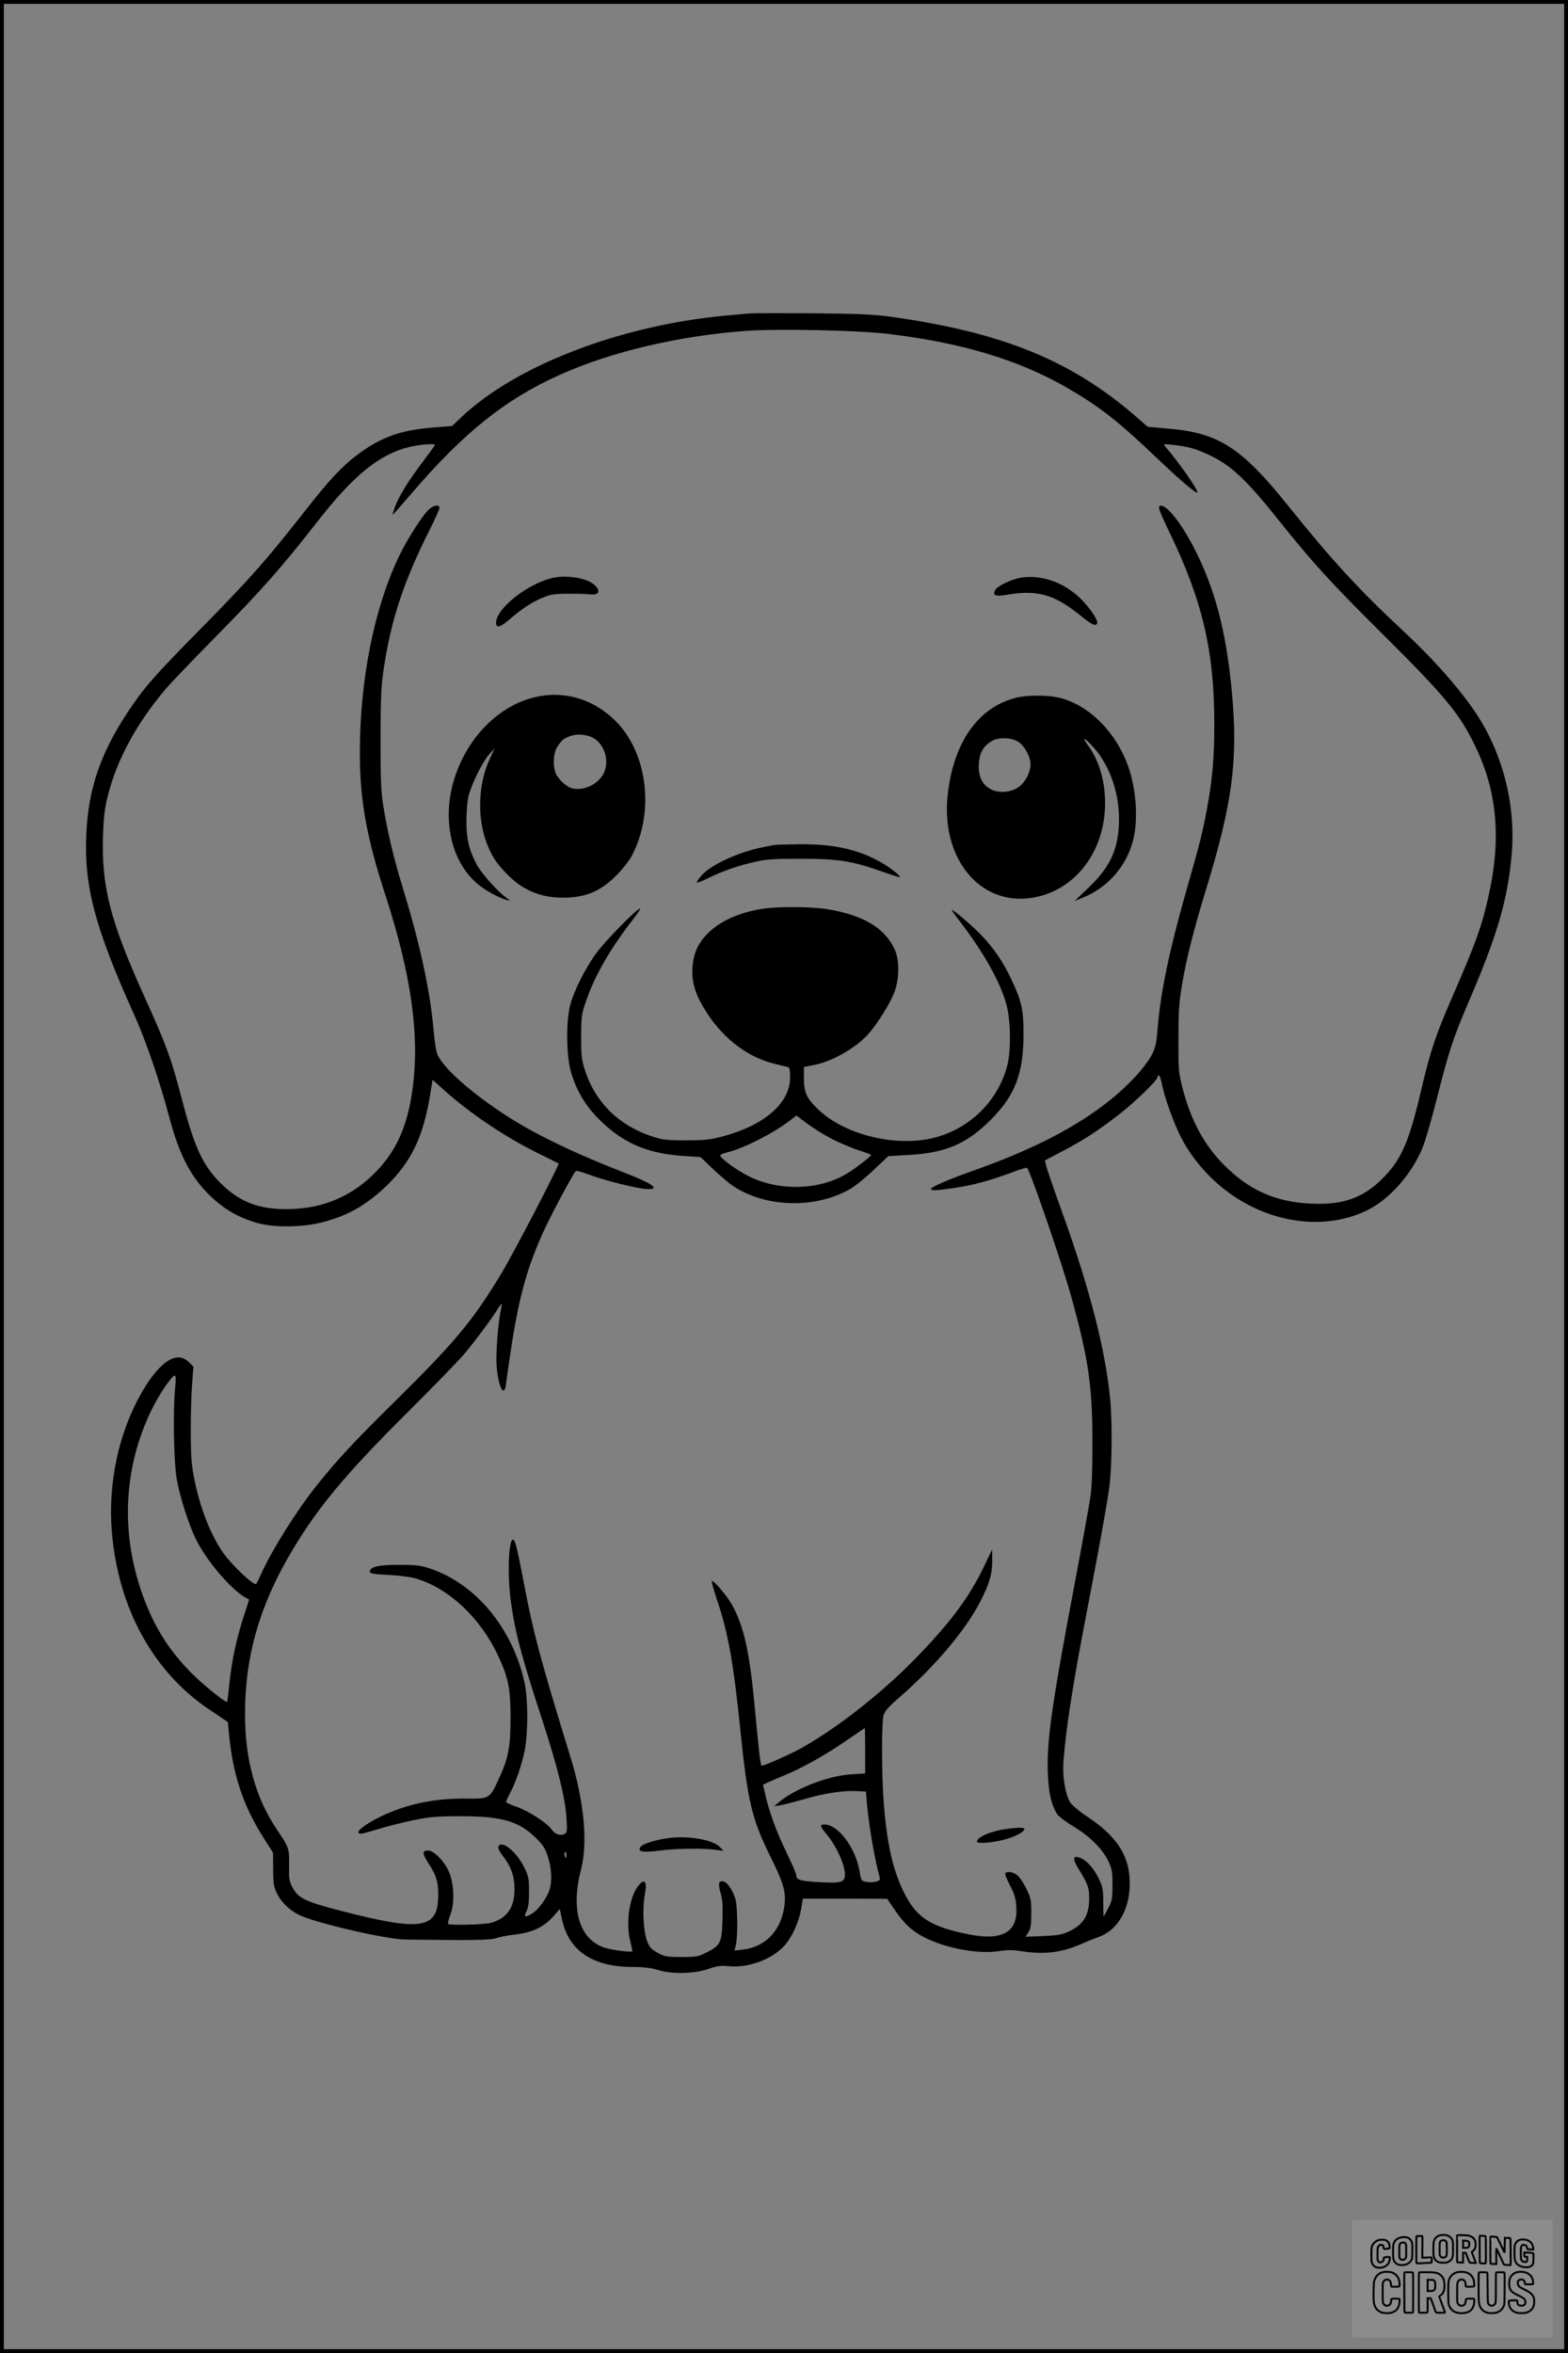 <?xml version="1.0" encoding="UTF-8"?>
<svg xmlns="http://www.w3.org/2000/svg" version="1.0" width="1024pt" height="1536pt" viewBox="0 0 1024 1536" preserveAspectRatio="xMidYMid meet">
  <rect x="0" y="0" width="1024" height="1536" fill="#808080" stroke="none"/>
  <g transform="translate(0.00 0.00) scale(1)">
    <g transform="translate(0,1536) scale(0.1,-0.1)" fill="#000000" stroke="none">
      <path d="M4895 13314 c-22 -2 -92 -9 -155 -14 -691 -64 -1375 -327 -1731 -667 l-57 -54 -127 -10 c-211 -17 -341 -64 -493 -179 -100 -75 -180 -161 -340 -365 -256 -326 -355 -438 -682 -770 -309 -314 -369 -382 -480 -550 -174 -265 -252 -493 -266 -784 -17 -344 55 -616 315 -1191 74 -164 166 -434 227 -665 66 -250 144 -397 279 -523 85 -79 177 -131 290 -164 115 -33 300 -31 437 5 163 43 281 111 412 236 161 156 240 319 285 594 l16 98 75 -67 c171 -154 410 -314 628 -419 64 -32 118 -59 120 -60 7 -7 -297 -592 -375 -720 -186 -307 -299 -443 -691 -830 -283 -279 -381 -386 -514 -552 -129 -161 -291 -419 -360 -572 -17 -36 -32 -68 -34 -70 -15 -16 -162 123 -221 209 -81 119 -146 287 -184 475 -18 90 -23 145 -23 300 -1 105 3 245 8 312 l9 122 -31 30 c-77 77 -189 4 -306 -198 -150 -260 -221 -589 -196 -906 41 -502 270 -921 642 -1168 l116 -78 7 -72 c25 -269 92 -473 225 -682 l63 -99 1 -110 c1 -100 4 -116 28 -162 33 -63 92 -115 161 -143 142 -57 559 -151 674 -152 435 -6 557 -4 593 9 19 7 73 18 119 23 114 13 188 47 250 114 l47 53 13 -62 c42 -208 199 -316 464 -316 72 0 118 -6 169 -21 90 -28 241 -23 333 11 49 17 72 20 126 15 127 -12 279 44 360 132 51 56 95 152 111 241 l11 68 275 0 276 -1 44 -65 c68 -100 119 -147 207 -191 143 -70 352 -107 483 -85 51 8 85 8 142 -1 148 -23 263 -10 389 46 36 16 88 37 115 46 134 48 214 199 203 383 -9 159 -91 280 -272 400 -58 39 -107 80 -117 98 -32 54 -50 169 -43 264 16 214 60 499 150 965 84 437 132 700 149 823 18 131 21 427 6 583 -32 317 -130 703 -302 1184 -56 154 -106 300 -113 325 l-11 45 118 62 c138 72 234 135 376 246 100 78 242 217 242 237 0 6 4 10 9 10 4 0 14 -27 20 -61 18 -89 77 -252 124 -344 97 -187 259 -348 447 -444 260 -134 556 -143 783 -24 139 73 277 232 346 398 18 42 61 190 96 329 76 301 104 387 202 616 192 446 259 675 285 971 29 337 -64 686 -256 957 -112 159 -268 332 -458 509 -287 267 -459 455 -755 823 -296 368 -447 465 -773 492 l-135 12 -72 63 c-424 369 -874 553 -1603 655 -120 16 -209 20 -515 23 -203 1 -388 1 -410 -1z m900 -133 c486 -58 855 -169 1173 -352 211 -122 336 -219 589 -461 163 -155 263 -239 263 -221 0 21 -120 193 -209 297 -16 18 -14 19 49 12 94 -10 145 -24 230 -63 145 -66 246 -160 460 -428 215 -270 342 -410 665 -730 428 -425 520 -536 624 -756 138 -289 165 -595 84 -959 -44 -202 -84 -313 -237 -664 -108 -247 -145 -357 -201 -596 -82 -352 -131 -467 -254 -591 -130 -130 -260 -176 -470 -166 -233 11 -406 88 -571 256 -128 129 -215 293 -268 501 -25 98 -27 120 -26 320 0 179 4 238 23 350 31 181 77 362 156 620 175 570 212 854 169 1301 -37 391 -109 664 -245 930 -93 181 -197 305 -229 273 -7 -7 14 -58 65 -164 217 -448 295 -778 295 -1251 0 -224 -11 -357 -46 -549 -31 -167 -46 -228 -140 -556 -108 -380 -165 -652 -184 -888 -9 -104 -14 -126 -42 -179 -18 -33 -66 -96 -107 -139 -224 -239 -562 -435 -1039 -604 -172 -61 -292 -112 -292 -125 0 -13 39 -11 157 7 117 17 230 48 370 100 52 20 97 33 100 31 22 -23 234 -638 291 -849 110 -398 136 -577 136 -933 1 -171 -4 -303 -12 -360 -7 -49 -55 -315 -107 -590 -147 -778 -180 -1012 -172 -1220 5 -132 23 -208 62 -269 10 -14 56 -49 104 -78 107 -64 188 -145 227 -223 26 -54 29 -70 29 -160 0 -90 -3 -105 -28 -152 -15 -29 -28 -53 -30 -53 -1 0 -2 42 -2 93 0 78 -4 100 -26 147 -32 69 -79 123 -120 140 -52 22 -58 0 -17 -67 65 -106 71 -124 71 -198 0 -110 -40 -172 -138 -216 -39 -18 -75 -24 -164 -27 l-113 -5 18 29 c15 23 19 47 19 124 0 87 -3 101 -33 162 -18 37 -44 76 -59 87 -27 22 -68 28 -78 12 -3 -5 11 -41 31 -79 29 -55 38 -85 41 -139 12 -168 -93 -226 -322 -178 -250 52 -337 112 -421 291 -68 144 -105 321 -124 584 -13 187 -13 504 0 552 8 29 33 57 114 127 221 193 419 427 514 609 63 121 82 186 82 276 l-1 71 -53 -111 c-98 -204 -221 -368 -455 -608 -221 -225 -512 -452 -741 -579 -80 -44 -251 -119 -257 -113 -7 6 -19 110 -43 371 -35 376 -72 543 -153 685 -31 54 -112 150 -128 150 -4 0 9 -51 30 -113 77 -228 110 -412 156 -862 47 -460 75 -580 194 -820 93 -186 108 -245 91 -342 -26 -154 -126 -253 -270 -270 l-53 -6 9 39 c13 57 11 252 -4 300 -16 53 -53 108 -76 112 -33 7 -38 -12 -21 -73 14 -45 16 -86 13 -181 -5 -147 -13 -163 -103 -209 -55 -28 -68 -30 -165 -30 -96 0 -109 2 -156 28 -41 23 -53 36 -68 75 -24 64 -32 204 -16 298 10 59 10 77 1 87 -10 9 -19 5 -40 -20 -59 -70 -85 -236 -57 -356 9 -38 16 -71 16 -74 0 -10 -132 7 -180 22 -166 54 -224 246 -156 509 46 177 21 448 -70 741 -192 623 -242 808 -304 1137 -42 221 -56 278 -70 278 -28 0 -37 -218 -16 -388 27 -207 67 -362 211 -802 96 -293 146 -498 154 -623 6 -90 4 -100 -12 -109 -28 -14 -63 -2 -86 31 -31 43 -147 118 -226 146 -39 13 -70 28 -70 32 0 4 12 31 26 58 38 72 74 177 95 275 23 114 23 334 0 444 -78 357 -319 648 -621 748 -59 19 -91 23 -200 23 -135 0 -190 -13 -190 -45 0 -12 23 -16 120 -21 67 -3 146 -13 180 -23 216 -64 421 -256 537 -502 68 -146 82 -215 82 -409 0 -193 -15 -267 -81 -407 -55 -119 -58 -120 -207 -119 -203 3 -387 -35 -551 -113 -119 -56 -190 -116 -137 -116 9 0 60 14 112 30 52 16 154 42 225 57 113 23 154 27 315 27 267 0 380 -33 492 -144 46 -47 60 -68 77 -124 23 -74 27 -150 11 -208 -15 -51 -68 -128 -109 -155 -50 -33 -63 -30 -43 10 12 23 17 58 17 127 0 87 -3 101 -32 161 -51 104 -151 182 -169 134 -3 -8 8 -32 25 -54 57 -71 81 -137 81 -221 0 -123 -47 -191 -154 -222 -41 -12 -269 -18 -280 -7 -3 3 4 30 15 60 31 79 24 213 -14 291 -32 66 -96 128 -131 128 -40 0 -40 -18 2 -83 51 -79 64 -121 64 -205 0 -225 -105 -242 -631 -107 -245 64 -284 83 -324 160 -18 34 -21 56 -19 138 2 110 0 116 -81 236 -138 205 -207 455 -207 751 0 383 98 720 314 1078 166 277 347 493 732 877 171 170 340 344 376 385 68 79 188 239 227 303 13 21 25 37 27 35 1 -2 -1 -21 -6 -43 -17 -80 -33 -281 -27 -359 10 -136 49 -216 61 -124 68 508 118 713 238 983 52 116 204 401 219 411 5 3 44 -8 87 -24 90 -35 307 -90 372 -94 96 -6 48 33 -120 98 -365 142 -625 268 -822 400 -211 140 -373 285 -418 373 -12 24 -21 81 -29 171 -22 254 -89 561 -201 925 -60 196 -101 371 -127 535 -15 94 -18 174 -18 440 1 286 4 342 23 469 50 319 130 558 301 899 34 67 61 129 61 137 0 21 -33 19 -64 -6 -40 -31 -150 -203 -205 -320 -159 -337 -251 -803 -251 -1269 0 -317 43 -554 171 -947 164 -505 220 -900 174 -1245 -31 -239 -102 -403 -234 -541 -154 -163 -349 -247 -576 -250 -193 -3 -320 46 -445 170 -117 118 -170 233 -251 543 -71 272 -100 352 -246 674 -224 495 -282 722 -270 1055 4 124 11 177 32 260 62 240 186 467 379 696 28 33 181 193 341 355 284 288 419 442 640 725 240 309 407 446 603 496 69 17 172 26 172 14 0 -3 -35 -51 -78 -108 -90 -118 -155 -223 -183 -296 -10 -28 -17 -51 -14 -51 2 0 57 62 122 138 342 399 613 616 971 776 334 150 772 253 1212 286 204 15 733 4 925 -19z m-4652 -6888 c-14 -153 -8 -476 11 -588 20 -116 81 -305 127 -396 69 -138 221 -317 316 -374 l30 -17 -39 -121 c-47 -148 -74 -277 -90 -427 -6 -63 -13 -117 -14 -119 -8 -9 -149 103 -230 184 -138 138 -230 278 -303 461 -166 420 -153 865 38 1259 50 103 133 225 152 225 8 0 8 -26 2 -87z m4507 -2361 l0 -149 -96 -6 c-150 -10 -364 -94 -470 -184 l-29 -24 40 6 c22 4 92 22 156 40 133 39 257 58 344 53 l60 -3 3 -35 c11 -159 51 -395 88 -531 5 -20 -43 -32 -91 -23 -30 5 -32 9 -42 71 -26 152 -140 303 -228 303 -34 0 -32 -10 15 -66 74 -90 132 -232 115 -283 -9 -30 -42 -35 -173 -27 -118 7 -142 15 -142 46 0 10 -29 75 -63 146 -64 130 -114 266 -140 382 l-14 62 46 21 c25 11 69 30 96 41 100 40 265 131 391 218 71 49 130 89 132 89 1 1 2 -66 2 -147z m-1950 -682 c0 -11 -2 -20 -4 -20 -2 0 -6 9 -9 20 -3 11 -1 20 4 20 5 0 9 -9 9 -20z"></path>
      <path d="M3602 11586 c-163 -41 -362 -200 -362 -290 0 -39 25 -33 89 22 80 69 143 110 214 140 53 22 78 26 167 26 58 1 122 -1 144 -4 87 -11 62 62 -33 95 -64 22 -157 27 -219 11z"></path>
      <path d="M6667 11589 c-61 -10 -154 -54 -168 -81 -19 -36 2 -44 81 -30 191 33 305 1 467 -129 84 -68 106 -79 118 -59 10 16 -42 94 -100 154 -111 113 -259 166 -398 145z"></path>
      <path d="M3522 10815 c-242 -44 -455 -246 -548 -517 -90 -264 -37 -543 132 -697 51 -47 148 -102 204 -116 24 -6 24 -5 -5 16 -60 44 -162 159 -192 216 -50 94 -67 165 -67 283 0 58 6 130 13 160 18 76 92 227 135 275 l36 40 -35 -77 c-73 -160 -79 -381 -16 -543 33 -86 64 -133 137 -206 98 -100 216 -149 359 -149 148 0 245 40 350 145 39 39 84 96 102 130 152 290 100 684 -118 889 -137 130 -310 183 -487 151z m348 -270 c78 -40 113 -154 72 -234 -36 -71 -131 -116 -206 -97 -33 8 -83 52 -103 90 -24 46 -21 135 5 178 28 45 42 57 89 74 41 15 102 10 143 -11z"></path>
      <path d="M6630 10804 c-245 -65 -403 -291 -441 -632 -46 -414 209 -726 549 -673 238 36 422 230 468 491 32 186 -7 380 -103 508 -41 55 -19 47 36 -14 113 -124 178 -320 168 -509 -9 -174 -63 -283 -210 -421 l-79 -75 53 21 c169 67 296 217 334 397 30 143 10 348 -49 492 -85 209 -251 368 -432 415 -77 20 -220 20 -294 0z m21 -287 c41 -27 79 -98 79 -147 -1 -51 -32 -113 -75 -146 -49 -37 -133 -44 -185 -16 -56 30 -81 84 -78 162 4 73 28 118 82 151 45 28 133 26 177 -4z"></path>
      <path d="M5055 9844 c-11 -2 -45 -9 -75 -15 -148 -28 -335 -113 -395 -180 -19 -21 -35 -44 -35 -49 0 -6 35 7 78 29 92 46 197 82 312 107 68 15 128 19 295 18 240 0 329 -14 527 -84 62 -22 114 -38 115 -36 8 8 -81 75 -138 105 -147 79 -299 111 -513 110 -83 -1 -160 -3 -171 -5z"></path>
      <path d="M4963 9425 c-158 -28 -278 -88 -357 -175 -53 -59 -78 -121 -84 -207 -6 -99 21 -183 97 -299 114 -173 271 -289 446 -330 39 -10 76 -18 83 -20 8 -2 12 -24 12 -67 0 -166 -165 -311 -436 -384 -85 -23 -119 -27 -244 -27 -131 0 -153 3 -225 27 -218 72 -371 226 -437 437 -20 64 -23 96 -23 215 1 131 3 146 33 232 56 163 152 331 298 521 35 45 60 82 55 82 -21 0 -233 -216 -290 -296 -72 -101 -141 -238 -167 -334 -28 -103 -26 -330 4 -435 33 -115 87 -209 166 -293 160 -168 324 -242 571 -258 l110 -7 80 -77 c44 -42 102 -91 128 -109 213 -146 548 -154 775 -19 30 18 98 73 149 122 l94 89 137 8 c238 13 377 73 532 229 158 158 213 300 214 550 1 168 -11 223 -79 366 -54 115 -109 196 -192 285 -61 64 -183 169 -197 169 -3 0 23 -37 58 -82 150 -196 256 -384 298 -533 29 -104 32 -306 5 -405 -61 -227 -241 -405 -472 -466 -253 -66 -597 19 -769 191 -70 69 -86 106 -86 197 l0 73 66 13 c124 24 286 118 366 215 55 67 122 174 154 247 37 87 41 219 7 292 -64 139 -201 222 -432 262 -114 19 -344 20 -448 1z m478 -1504 c53 -26 131 -59 173 -72 41 -13 76 -26 75 -29 0 -8 -101 -86 -155 -119 -177 -110 -440 -119 -639 -22 -84 41 -199 126 -191 140 3 5 26 14 51 20 110 28 306 129 408 210 l38 29 72 -54 c40 -30 115 -76 168 -103z"></path>
      <path d="M6560 3419 c-94 -14 -180 -52 -180 -81 0 -15 95 -8 174 12 74 19 136 51 136 71 0 11 -52 10 -130 -2z"></path>
      <path d="M4355 3360 c-95 -15 -164 -39 -175 -60 -15 -29 20 -34 131 -20 106 14 279 16 359 5 l55 -7 -23 24 c-46 50 -216 78 -347 58z"></path>
    </g>
  </g>
  <rect x="0.0" y="0.0" width="1024.0" height="1536.0" fill="none" stroke="black" stroke-width="5"></rect>
  <g transform="translate(882.93 1449.20) scale(0.128)" opacity="1.0">
    <rect x="0" y="0" width="1024.0" height="600.0" fill="white" fill-opacity="0.1"></rect>
    <g transform="translate(0,650) scale(0.1,-0.1)" stroke="none">
      <path fill="none" stroke="#000000" stroke-width="100" d="M4491 5720 c-164 -43 -269 -147 -319 -315 -19 -65 -29 -577 -13 -693 25 -190 116 -310 276 -367 63 -23 284 -32 370 -16 122 22 249 110 294 205 51 104 56 150 56 496 0 341 -4 385 -48 478 -46 100 -156 184 -282 217 -83 21 -241 19 -334 -5z m270 -273 c19 -12 43 -40 54 -62 18 -37 20 -64 23 -320 5 -339 -1 -384 -56 -436 -87 -82 -235 -56 -289 51 -22 43 -23 53 -23 335 0 314 7 370 52 412 34 32 66 42 139 42 53 1 73 -4 100 -22z"></path>
      <path fill="none" stroke="#000000" stroke-width="100" d="M5367 5723 c-4 -3 -7 -311 -7 -683 0 -618 1 -679 17 -691 12 -10 51 -14 152 -14 l136 0 3 248 2 248 67 -3 67 -3 34 -85 c18 -47 58 -152 89 -235 30 -82 63 -158 73 -168 14 -15 40 -19 165 -24 l148 -6 -5 34 c-4 19 -49 143 -102 276 -53 133 -96 246 -96 251 0 6 15 19 33 31 53 33 104 92 134 156 27 57 28 67 27 195 0 115 -4 144 -23 193 -31 80 -76 135 -148 183 -83 56 -166 82 -303 94 -129 11 -453 14 -463 3z m541 -300 c55 -27 77 -73 77 -163 0 -61 -4 -82 -23 -111 -34 -55 -73 -69 -191 -69 l-101 0 0 187 0 186 101 -6 c66 -4 114 -12 137 -24z"></path>
      <path fill="none" stroke="#000000" stroke-width="100" d="M6514 5685 c-4 -9 -5 -320 -2 -690 3 -511 7 -678 16 -687 19 -19 273 -30 291 -13 11 11 13 126 12 675 -1 364 -6 672 -11 685 -11 28 -27 31 -187 40 -99 6 -114 5 -119 -10z"></path>
      <path fill="none" stroke="#000000" stroke-width="100" d="M3355 5683 c-27 -3 -55 -9 -62 -15 -10 -8 -13 -150 -13 -683 0 -592 2 -674 15 -685 12 -10 52 -11 173 -6 362 15 578 29 590 38 8 7 12 46 12 129 0 108 -2 119 -20 129 -11 6 -24 9 -28 7 -4 -3 -103 -8 -221 -12 l-214 -7 5 545 c4 384 2 549 -5 556 -11 11 -120 12 -232 4z"></path>
      <path fill="none" stroke="#000000" stroke-width="100" d="M7067 5654 c-4 -4 -7 -310 -7 -680 0 -625 1 -673 18 -692 15 -18 31 -21 152 -24 l134 -3 -3 400 c-2 277 1 397 8 390 11 -11 153 -311 251 -530 96 -215 128 -281 142 -292 7 -6 82 -14 165 -17 l153 -7 11 28 c14 34 3 1333 -11 1347 -5 5 -70 11 -144 14 l-136 5 -1 -54 c-1 -30 -5 -200 -8 -379 l-6 -325 -73 150 c-40 83 -123 256 -184 385 -61 129 -117 242 -125 252 -11 12 -40 18 -121 22 -59 4 -130 9 -157 12 -28 3 -54 2 -58 -2z"></path>
      <path fill="none" stroke="#000000" stroke-width="100" d="M2507 5614 c-220 -49 -342 -159 -394 -357 -24 -91 -24 -641 0 -740 57 -233 232 -339 510 -310 56 6 127 21 158 33 76 29 187 114 226 174 64 95 67 114 71 505 2 232 -1 371 -8 404 -27 126 -116 235 -228 278 -74 29 -236 35 -335 13z m191 -281 c15 -11 36 -35 47 -54 19 -32 20 -52 20 -349 0 -309 0 -316 -23 -362 -31 -62 -75 -89 -155 -95 -53 -4 -67 -2 -97 19 -19 13 -44 41 -55 63 -19 37 -20 60 -20 350 0 337 2 351 60 405 54 51 169 63 223 23z"></path>
      <path fill="none" stroke="#000000" stroke-width="100" d="M8568 5491 c-133 -43 -219 -134 -262 -280 -13 -45 -16 -107 -16 -343 0 -320 9 -395 60 -506 73 -156 258 -255 506 -269 191 -11 324 47 376 165 19 42 22 70 26 288 4 209 3 242 -11 256 -19 18 -186 38 -347 41 l-105 2 -3 -95 c-1 -52 2 -102 7 -109 6 -10 33 -16 75 -19 l66 -4 0 -105 c0 -98 -1 -105 -26 -130 -23 -23 -31 -25 -99 -21 -64 3 -79 7 -112 34 -21 16 -49 52 -63 80 -25 49 -25 51 -25 324 0 303 6 348 56 402 28 29 32 30 99 26 105 -6 152 -50 167 -158 8 -53 9 -54 48 -62 22 -5 90 -10 150 -11 l110 -2 3 43 c4 52 -30 180 -66 245 -53 99 -179 183 -317 212 -96 20 -226 18 -297 -4z"></path>
      <path fill="none" stroke="#000000" stroke-width="100" d="M1390 5484 c-203 -45 -359 -207 -390 -404 -13 -83 -13 -616 0 -694 20 -123 100 -235 203 -281 98 -45 271 -51 387 -13 211 67 340 238 340 451 0 54 -3 69 -17 74 -24 9 -264 -15 -280 -28 -7 -7 -13 -31 -13 -60 0 -56 -13 -95 -43 -128 -31 -34 -95 -61 -144 -61 -35 0 -48 6 -77 35 -52 52 -58 99 -54 423 3 257 5 280 24 323 42 89 120 132 202 109 53 -14 72 -42 81 -120 11 -90 15 -92 150 -79 62 6 125 15 138 20 25 9 25 10 21 107 -3 82 -9 106 -33 155 -33 68 -97 130 -163 160 -60 27 -235 33 -332 11z"></path>
      <path fill="none" stroke="#000000" stroke-width="100" d="M1600 3845 c-239 -44 -424 -235 -476 -495 -22 -109 -33 -831 -15 -1000 31 -300 174 -492 425 -572 45 -15 100 -21 211 -25 181 -6 263 8 380 66 147 73 214 152 266 311 26 78 32 117 37 219 4 98 2 125 -9 132 -22 14 -393 11 -407 -3 -7 -7 -12 -39 -12 -73 0 -169 -84 -275 -217 -275 -68 0 -110 18 -150 64 -65 73 -68 99 -68 606 0 446 1 456 22 515 78 208 337 201 392 -11 6 -23 13 -75 16 -115 3 -41 10 -78 15 -83 10 -10 289 -10 357 0 63 9 67 18 60 147 -12 210 -62 331 -181 445 -86 82 -165 123 -280 146 -94 19 -261 20 -366 1z"></path>
      <path fill="none" stroke="#000000" stroke-width="100" d="M5376 3840 c-151 -39 -268 -118 -350 -237 -106 -157 -118 -245 -114 -863 4 -463 5 -477 27 -550 33 -106 72 -178 131 -243 123 -135 290 -197 526 -197 326 0 528 127 610 384 34 106 48 339 20 349 -29 12 -386 9 -400 -2 -7 -6 -16 -44 -20 -85 -17 -192 -81 -266 -226 -266 -93 1 -163 55 -197 152 -16 48 -18 92 -18 503 0 437 1 452 22 520 26 81 57 119 121 147 78 35 188 8 237 -56 30 -40 55 -133 55 -206 0 -92 6 -95 157 -92 70 1 161 5 201 8 87 8 88 9 78 158 -12 189 -62 314 -170 422 -76 76 -130 109 -241 144 -102 33 -337 38 -449 10z"></path>
      <path fill="none" stroke="#000000" stroke-width="100" d="M8441 3845 c-204 -45 -357 -196 -406 -402 -24 -99 -17 -331 13 -416 47 -137 141 -225 342 -323 334 -162 396 -203 438 -284 19 -37 23 -57 20 -116 -3 -59 -8 -77 -30 -107 -39 -50 -98 -70 -190 -65 -137 7 -187 57 -188 185 0 95 4 94 -223 86 -106 -3 -198 -10 -204 -16 -17 -13 -17 -107 1 -200 44 -226 196 -375 436 -423 103 -20 339 -15 435 10 199 53 340 189 391 377 21 78 28 222 15 311 -16 115 -56 191 -145 276 -85 81 -145 117 -386 235 -250 122 -298 173 -301 319 -3 109 52 167 164 175 115 8 183 -49 194 -164 3 -32 10 -64 16 -70 10 -14 340 -17 387 -4 24 7 25 9 22 92 -5 150 -54 269 -153 369 -69 70 -189 133 -297 155 -90 18 -265 18 -351 0z"></path>
      <path fill="none" stroke="#000000" stroke-width="100" d="M2710 3833 c-14 -2 -29 -9 -35 -14 -7 -7 -9 -354 -7 -1017 3 -910 5 -1008 20 -1019 20 -16 384 -18 413 -3 19 10 19 32 19 1019 0 923 -1 1010 -16 1022 -13 10 -61 14 -193 16 -97 1 -187 -1 -201 -4z"></path>
      <path fill="none" stroke="#000000" stroke-width="100" d="M3455 3833 c-47 -12 -45 32 -45 -1034 0 -987 0 -1009 19 -1019 12 -6 98 -10 210 -10 159 0 192 3 205 16 14 13 16 61 16 370 l0 355 81 -3 82 -3 88 -245 c49 -135 105 -292 124 -350 20 -58 45 -113 57 -122 18 -16 45 -18 229 -18 184 0 210 2 216 16 7 19 16 -7 -153 448 -74 197 -134 362 -134 366 0 4 23 22 50 40 162 104 228 273 217 560 -8 225 -46 336 -153 450 -104 110 -219 160 -413 179 -101 11 -657 13 -696 4z m721 -409 c64 -48 69 -61 72 -231 4 -176 -7 -223 -59 -267 -43 -36 -89 -46 -216 -46 l-113 0 0 286 0 286 144 -4 c127 -3 148 -5 172 -24z"></path>
      <path fill="none" stroke="#000000" stroke-width="100" d="M6510 3834 c-51 -11 -50 7 -50 -683 1 -672 7 -842 35 -951 45 -175 148 -311 289 -380 117 -58 200 -73 376 -68 124 4 156 9 225 32 108 37 176 79 246 153 61 66 117 169 140 258 9 37 13 248 16 831 4 727 3 782 -13 795 -13 11 -57 14 -204 14 -171 0 -190 -2 -209 -19 -21 -19 -21 -19 -21 -746 0 -782 0 -782 -52 -861 -64 -95 -228 -106 -302 -19 -61 73 -60 64 -66 877 -4 562 -8 745 -17 754 -13 13 -341 23 -393 13z"></path>
    </g>
  </g>
</svg>
